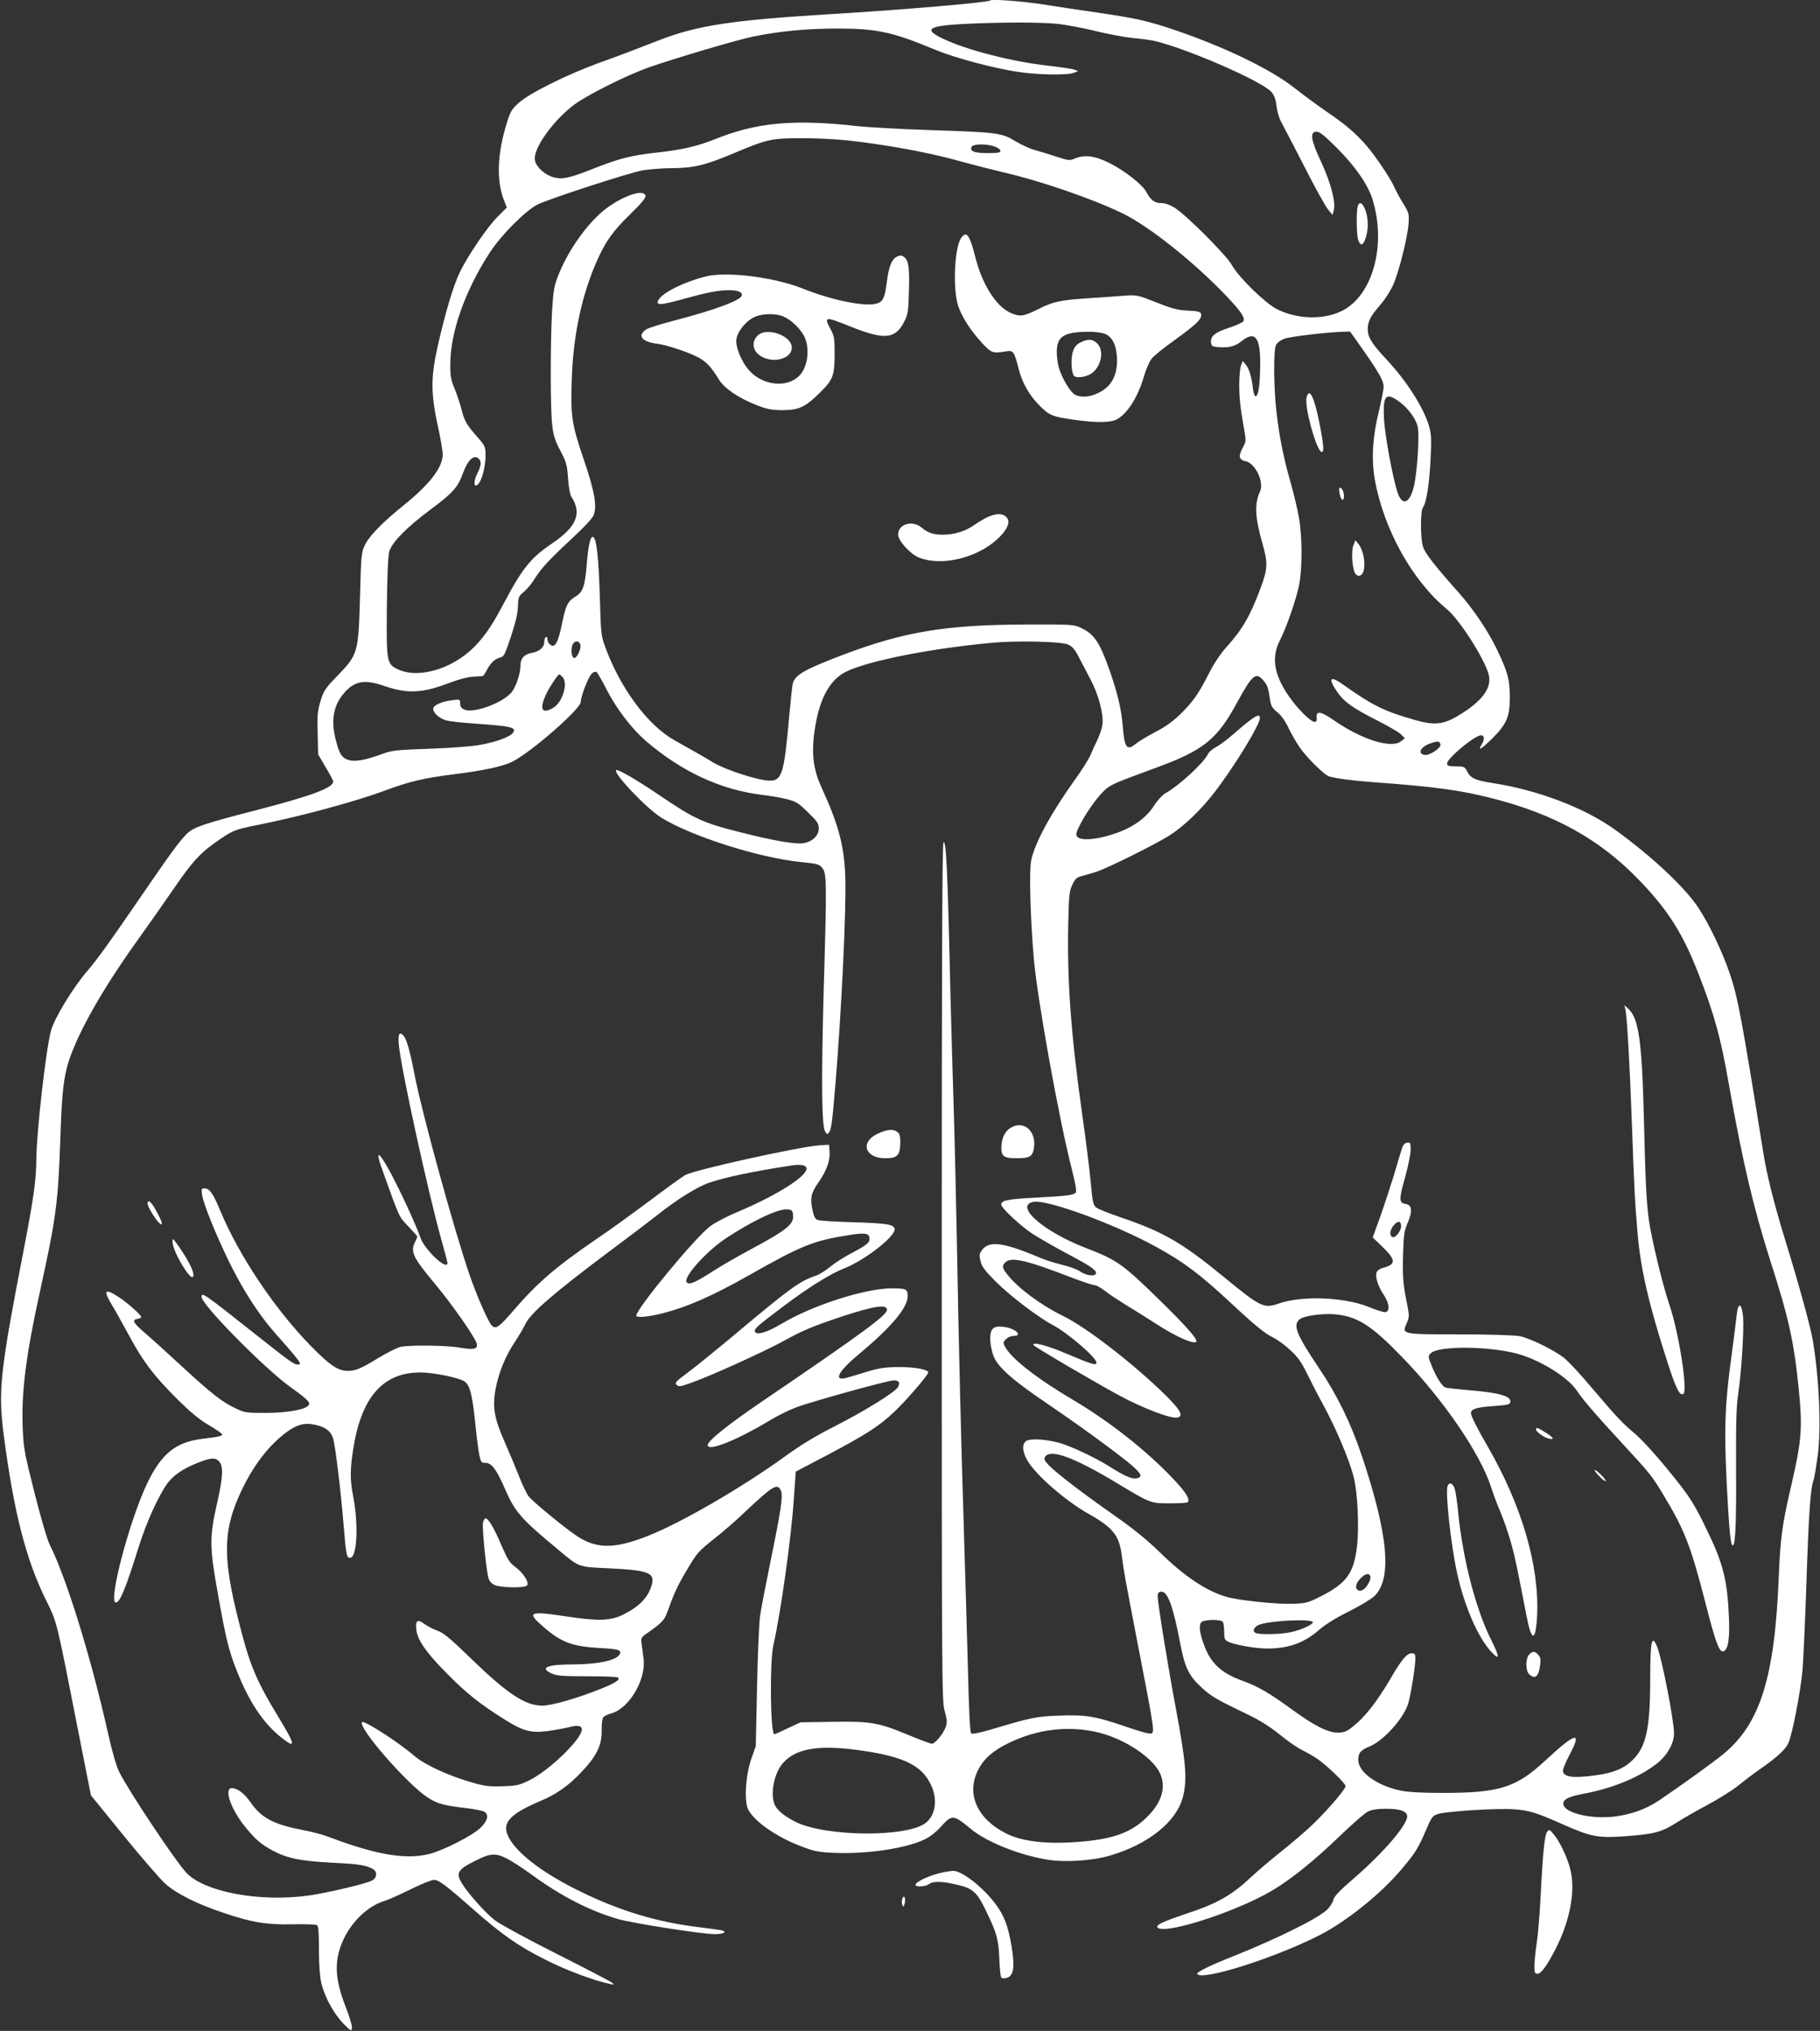 <?xml version="1.0" standalone="no"?>
<!DOCTYPE svg PUBLIC "-//W3C//DTD SVG 20010904//EN"
 "http://www.w3.org/TR/2001/REC-SVG-20010904/DTD/svg10.dtd">
<svg version="1.0" xmlns="http://www.w3.org/2000/svg"
 width="1147pt" height="1280pt" viewBox="0 0 1147 1280"
 preserveAspectRatio="xMidYMid meet">
<rect x="0" y="0" width="1147" height="1280" fill="#333333" stroke="none"/>
<g transform="translate(0,1280) scale(0.1,-0.1)"
fill="#ffffff" stroke="none">
<path d="M6240 12797 c-12 -13 -552 -59 -1020 -87 -609 -37 -828 -71 -1065
-163 -169 -66 -250 -97 -390 -147 -193 -71 -429 -188 -493 -246 -45 -39 -55
-56 -76 -123 -62 -195 -69 -368 -20 -493 l18 -46 -56 -56 c-66 -65 -192 -250
-242 -356 -40 -84 -90 -252 -138 -464 -43 -191 -43 -296 0 -495 18 -79 32
-163 32 -185 0 -82 -82 -188 -244 -319 -134 -108 -218 -193 -246 -252 -23 -47
-24 -64 -31 -320 -10 -361 -12 -369 -145 -507 -75 -77 -85 -93 -104 -157 -19
-61 -21 -90 -18 -204 l3 -132 47 -80 c27 -44 48 -84 48 -91 0 -39 -136 -90
-484 -180 -327 -84 -395 -107 -436 -147 -49 -48 -99 -116 -295 -402 -202 -295
-268 -386 -335 -465 -92 -107 -209 -301 -229 -377 -32 -120 -91 -642 -92 -809
-1 -135 -17 -246 -80 -573 -149 -769 -161 -885 -126 -1161 64 -490 140 -788
267 -1045 70 -141 66 -127 195 -785 l88 -445 203 -250 c112 -138 230 -274 261
-303 70 -65 205 -133 378 -190 175 -59 269 -74 432 -70 76 2 144 -1 151 -5 9
-6 12 -49 12 -155 0 -96 6 -169 15 -211 21 -87 79 -193 139 -255 48 -48 51
-50 54 -27 2 13 -15 70 -37 126 -53 133 -69 231 -52 322 29 159 157 311 296
353 22 6 95 39 162 72 67 33 133 60 148 60 30 0 74 -33 250 -188 179 -158 285
-232 456 -317 127 -65 311 -133 404 -151 29 -6 29 -6 10 9 -11 9 -167 90 -347
181 -181 91 -354 185 -386 209 -58 43 -171 170 -211 235 -40 66 -27 87 86 143
90 46 124 49 190 17 32 -15 106 -63 165 -106 183 -134 364 -227 543 -279 95
-27 529 -95 610 -95 56 0 81 14 42 24 -12 3 -81 12 -152 21 -252 31 -486 101
-730 220 -220 106 -383 225 -447 324 -66 104 -22 161 192 252 94 39 175 96
251 177 99 103 133 173 131 267 -1 38 4 75 10 82 6 7 28 18 50 24 112 30 220
212 204 343 -3 28 -9 70 -12 93 -6 41 -5 43 42 75 84 59 102 78 119 126 40
113 62 162 118 257 73 123 71 121 183 211 51 40 134 112 185 161 180 170 208
187 230 139 15 -32 2 -119 -66 -451 -29 -143 -59 -296 -65 -340 -6 -44 -15
-246 -19 -450 l-8 -370 -28 -80 c-36 -103 -46 -263 -21 -317 37 -77 184 -179
344 -238 74 -28 104 -34 204 -38 204 -8 445 28 563 84 33 15 73 46 102 78 73
82 80 81 194 -13 100 -82 309 -165 483 -192 110 -18 284 -6 391 26 243 71 420
214 460 370 28 111 20 211 -45 560 -46 244 -113 656 -114 700 -1 23 4 31 20
33 41 6 76 -85 120 -316 31 -164 55 -213 140 -291 61 -55 87 -70 294 -170 69
-33 136 -75 196 -124 50 -41 113 -84 140 -97 27 -13 69 -37 94 -54 60 -40 180
-156 180 -173 0 -22 -141 -183 -233 -266 -45 -41 -129 -112 -187 -158 -58 -46
-136 -113 -175 -149 -122 -115 -216 -168 -405 -230 -137 -46 -192 -70 -187
-84 19 -59 482 87 720 226 118 69 266 188 422 338 83 80 167 154 187 163 25
12 61 17 115 17 83 0 126 -14 131 -43 10 -48 -143 -228 -332 -392 -93 -80
-129 -118 -133 -139 -3 -15 -20 -42 -37 -60 -57 -56 -311 -182 -595 -296 -145
-57 -232 -100 -226 -111 29 -46 500 104 778 248 164 85 375 254 502 403 92
108 111 137 159 249 38 89 44 97 78 108 51 17 365 37 473 30 100 -6 146 -20
316 -96 179 -79 221 -87 404 -73 174 13 219 26 313 86 37 24 123 73 192 110
69 37 156 91 193 121 37 30 98 76 135 102 116 81 164 126 183 168 26 59 76
322 89 460 5 66 17 320 25 565 14 426 25 582 45 634 5 14 16 82 26 153 22 176
9 485 -31 723 -15 90 -91 365 -176 640 -70 229 -114 403 -138 555 -133 830
-159 969 -208 1114 -46 137 -127 308 -197 416 -84 129 -291 324 -524 493 -193
140 -490 253 -777 297 -109 17 -137 30 -160 75 -14 28 -20 30 -70 30 -47 0
-55 3 -55 19 0 28 145 153 202 174 30 11 39 -16 18 -51 -30 -49 -9 -38 63 32
93 93 112 137 112 261 0 113 -12 156 -80 300 -58 120 -146 251 -241 359 -151
169 -215 251 -226 291 -17 55 -17 227 0 247 21 26 41 155 48 308 6 122 4 155
-10 205 -35 118 -141 284 -273 425 -88 94 -113 135 -113 184 0 51 16 82 80
156 28 32 63 87 79 122 36 79 92 301 98 388 4 61 2 69 -32 125 -21 33 -46 79
-56 102 -25 58 -120 199 -179 267 -68 78 -133 134 -252 214 -56 39 -146 105
-198 146 -148 118 -444 261 -760 368 -169 57 -242 73 -480 108 -118 17 -273
40 -345 52 -130 20 -325 35 -335 25z m420 -147 c52 -5 159 -25 238 -44 79 -20
188 -40 243 -46 55 -5 112 -13 127 -16 207 -47 689 -257 746 -325 17 -20 26
-46 31 -86 3 -33 16 -78 30 -103 14 -25 79 -151 146 -281 66 -131 134 -252
149 -270 l28 -34 8 30 c13 51 -20 176 -80 305 -65 137 -73 190 -29 190 20 0
50 -24 128 -102 117 -117 196 -232 225 -325 89 -288 1 -607 -194 -703 -117
-58 -286 -52 -411 13 -75 39 -239 200 -282 277 -35 63 -284 312 -359 360 -32
20 -61 30 -86 30 -42 0 -66 19 -93 69 -23 46 -135 134 -232 183 -94 47 -158
55 -221 28 -30 -13 -39 -12 -115 13 -45 15 -105 33 -134 41 -28 7 -83 32 -122
55 -89 54 -112 57 -536 71 -181 6 -388 17 -460 25 -404 45 -635 24 -901 -83
-109 -44 -207 -66 -359 -83 -158 -17 -240 -37 -385 -94 -170 -68 -212 -77
-269 -63 -62 16 -121 74 -121 119 0 77 121 243 247 338 81 61 329 185 468 235
163 57 560 175 664 196 167 34 338 50 527 50 250 0 348 -21 619 -134 126 -52
370 -117 526 -140 123 -18 305 -21 346 -5 l28 11 -24 9 c-13 5 -87 16 -165 25
-223 24 -515 99 -663 170 -125 60 -95 81 132 93 216 11 475 12 585 1z m-1317
-735 c235 -26 501 -74 689 -126 97 -27 227 -60 287 -74 236 -54 564 -167 756
-260 167 -81 453 -309 655 -522 90 -95 116 -133 107 -156 -3 -8 -43 -27 -89
-42 -90 -29 -121 -54 -116 -94 3 -23 8 -26 48 -29 66 -5 104 5 145 38 87 69
120 23 117 -160 -2 -122 -11 -181 -28 -187 -7 -2 -14 18 -18 49 -8 74 -23 122
-45 150 l-19 23 -11 -28 c-6 -16 -11 -70 -11 -120 0 -91 6 -140 31 -285 13
-70 12 -74 -10 -116 -28 -51 -23 -74 19 -83 61 -12 118 -131 91 -190 -36 -77
-32 -163 15 -328 35 -122 34 -160 -11 -280 -66 -177 -115 -262 -217 -375 -36
-40 -78 -103 -109 -164 -66 -130 -99 -177 -181 -258 -48 -46 -96 -81 -158
-112 -49 -26 -102 -58 -118 -71 -60 -50 -75 -31 -86 106 -8 105 -33 210 -81
348 -64 183 -99 235 -183 274 -45 21 -59 22 -332 21 -518 -1 -779 -44 -1170
-192 -234 -89 -298 -125 -313 -177 -4 -11 -13 -99 -22 -195 -33 -376 -46 -420
-124 -420 -70 0 -277 67 -356 114 -43 27 -127 75 -242 139 -169 94 -342 326
-438 587 -27 72 -28 86 -35 325 -7 238 -20 358 -41 370 -17 11 -31 -48 -41
-169 -11 -141 -24 -179 -73 -207 -45 -27 -60 -55 -81 -160 -27 -136 -48 -171
-82 -137 -7 7 -12 20 -12 31 0 10 -4 15 -10 12 -5 -3 -10 -17 -10 -31 0 -34
-31 -61 -79 -69 -47 -8 -71 -35 -71 -79 0 -56 -32 -147 -63 -177 -66 -67 -237
-126 -291 -101 -19 8 -26 19 -26 38 0 26 -1 27 -49 21 -69 -8 -121 -32 -121
-55 0 -25 39 -60 81 -72 19 -6 97 -15 174 -20 240 -17 269 -24 249 -57 -16
-26 -107 -60 -210 -78 -50 -9 -189 -20 -319 -24 -202 -7 -237 -11 -290 -31
-109 -40 -176 -53 -217 -40 -43 12 -59 36 -82 127 -32 123 -15 218 54 297 66
75 128 85 251 43 146 -51 242 -46 411 19 57 22 115 37 148 39 30 2 58 3 62 4
4 1 15 16 24 34 24 47 53 75 84 82 26 6 31 16 70 133 29 87 43 146 44 189 2
60 4 65 38 93 20 17 51 54 68 83 41 65 90 119 239 257 65 60 124 123 131 140
24 57 8 151 -58 345 -79 233 -86 275 -79 504 8 268 56 508 143 720 62 148 109
217 222 327 73 71 103 107 100 120 -10 52 -178 -14 -285 -111 -105 -95 -210
-250 -266 -394 -25 -64 -30 -96 -38 -225 -11 -201 -11 -611 1 -713 7 -66 17
-98 51 -163 39 -74 43 -91 49 -175 4 -57 12 -102 21 -116 68 -105 33 -190
-123 -295 -137 -93 -187 -156 -315 -399 -89 -169 -169 -266 -277 -334 -127
-80 -278 -105 -373 -62 -77 36 -78 42 -75 396 2 193 8 325 15 349 17 58 110
153 265 268 139 104 167 136 201 229 31 83 69 117 99 87 17 -17 15 -43 -8 -88
-21 -41 -26 -80 -11 -80 28 0 61 102 61 191 0 53 -2 58 -56 120 -67 76 -78 98
-97 175 -9 32 -27 88 -42 124 -23 55 -28 79 -27 155 0 202 94 466 250 705 73
112 229 267 302 302 85 40 573 198 658 214 43 7 124 14 182 14 141 1 211 17
387 91 219 92 241 97 426 98 87 1 222 -6 300 -14z m927 -39 c19 -7 35 -19 35
-27 0 -11 -18 -14 -82 -14 -85 1 -111 11 -100 39 8 20 95 21 147 2z m2318
-1278 c105 -150 132 -199 132 -236 0 -17 -14 -86 -30 -154 -40 -162 -48 -300
-26 -428 55 -313 235 -638 452 -817 79 -64 234 -305 265 -410 25 -86 -39 -173
-190 -263 -97 -58 -152 -63 -280 -26 -189 54 -261 90 -446 221 -82 58 -97 43
-41 -41 44 -66 101 -107 256 -185 69 -35 136 -74 149 -87 l25 -25 -23 -18
c-61 -50 -249 9 -427 133 -79 55 -111 60 -106 15 2 -19 -2 -27 -13 -27 -21 0
-87 62 -142 134 -112 149 -136 266 -76 382 40 78 97 241 119 341 22 103 22
308 0 432 -9 51 -32 148 -51 215 -45 157 -72 291 -90 446 -18 150 -20 389 -4
424 8 16 28 31 53 41 37 14 269 41 373 44 l42 1 79 -112z m224 -325 c61 -42
116 -117 124 -170 8 -52 -1 -225 -18 -330 -21 -137 -77 -177 -110 -78 -32 97
-80 360 -86 467 -7 144 11 166 90 111z m-5154 -1540 c4 -28 -25 -85 -41 -80
-16 5 -21 61 -7 87 14 26 44 22 48 -7z m3072 5 c27 -11 43 -30 66 -74 17 -32
51 -98 76 -145 51 -96 83 -216 76 -284 -3 -23 -17 -67 -31 -96 -15 -30 -35
-74 -45 -99 -11 -25 -56 -97 -102 -160 -148 -208 -248 -392 -271 -501 -14 -64
-6 -354 16 -619 22 -254 158 -1010 240 -1330 24 -94 31 -138 24 -147 -14 -16
-57 -21 -267 -32 -164 -9 -202 -17 -202 -43 0 -21 120 -133 195 -183 44 -28
146 -87 227 -130 150 -79 186 -105 173 -125 -10 -17 -68 -6 -102 19 -15 11
-65 29 -111 40 -45 11 -111 32 -145 47 -230 97 -318 107 -362 40 -14 -20 -14
-31 -5 -67 9 -34 31 -62 94 -125 91 -91 271 -228 361 -275 94 -50 275 -205
275 -237 0 -20 -31 -11 -185 55 -123 53 -227 80 -211 55 6 -11 390 -236 536
-315 161 -87 340 -154 375 -140 33 12 13 48 -82 142 -197 194 -497 426 -643
497 -138 67 -282 174 -349 258 -35 44 -38 58 -15 80 37 37 132 15 436 -103 59
-22 116 -41 127 -41 11 0 39 -16 63 -35 24 -19 86 -60 138 -92 52 -31 134 -83
182 -114 131 -86 258 -141 258 -111 0 21 -81 111 -236 262 -233 227 -263 248
-464 326 -264 102 -448 263 -329 289 83 18 503 -135 771 -281 177 -97 277
-172 473 -354 154 -144 216 -194 267 -219 25 -12 73 -46 106 -77 49 -44 71
-74 107 -147 25 -51 74 -146 110 -212 77 -143 159 -337 186 -443 25 -96 35
-313 21 -439 -20 -168 -66 -232 -228 -314 -79 -40 -94 -44 -173 -47 -102 -4
-345 21 -423 44 -128 38 -265 130 -418 280 -81 79 -166 148 -290 235 -200 140
-359 262 -410 314 -28 29 -32 39 -24 53 33 52 180 -1 449 -163 218 -131 215
-130 337 -130 58 0 110 3 113 7 17 17 -11 63 -88 144 -167 178 -403 364 -631
499 -232 137 -392 262 -432 337 -13 25 -13 29 6 48 11 11 31 20 44 20 69 0 14
50 -63 58 -36 3 -52 0 -64 -13 -22 -21 -22 -84 -1 -156 23 -78 109 -156 349
-319 109 -74 269 -187 354 -251 230 -170 265 -209 198 -217 -27 -3 -77 19
-160 72 -76 49 -212 115 -292 143 -88 31 -212 41 -239 20 -27 -20 -23 -68 9
-122 53 -92 240 -254 385 -336 155 -87 194 -136 210 -265 13 -101 18 -129 100
-554 97 -498 105 -549 91 -563 -9 -9 -48 1 -164 40 -194 67 -256 77 -426 70
-141 -5 -173 -12 -428 -88 -79 -23 -116 -30 -123 -23 -7 7 -14 154 -20 405 -6
217 -17 603 -25 859 -18 577 -32 1129 -45 1855 -6 308 -15 684 -20 835 -5 151
-14 464 -20 695 -18 796 -27 982 -44 965 -8 -8 -11 -723 -11 -2708 0 -2591 1
-2700 18 -2764 15 -54 17 -73 8 -100 -14 -43 -68 -108 -88 -108 -9 0 -76 25
-150 56 -188 78 -236 86 -478 82 l-200 -3 -79 -37 c-43 -21 -82 -38 -86 -38
-25 0 -30 457 -6 562 45 194 113 676 129 923 l12 170 202 106 c238 126 323
180 417 269 73 68 216 234 216 250 0 19 -88 35 -190 34 -84 -1 -123 -7 -195
-29 -49 -15 -107 -33 -127 -38 -88 -25 -58 37 69 143 210 175 313 297 313 370
0 46 -8 50 -103 50 -166 -1 -494 -106 -686 -220 -88 -52 -149 -74 -168 -59
-20 17 -2 34 177 168 158 119 295 204 385 239 128 51 320 201 313 246 -4 29
-44 36 -268 43 -107 3 -205 9 -217 14 -16 6 -24 22 -33 65 -16 74 -8 107 41
176 49 71 71 132 67 190 l-3 43 -55 -3 c-119 -6 -784 -153 -850 -187 -16 -9
-119 -82 -227 -164 -109 -81 -256 -188 -328 -236 -259 -177 -377 -278 -526
-451 -95 -110 -113 -123 -139 -99 -21 19 -95 187 -140 318 -95 275 -297 1008
-345 1252 -31 161 -52 235 -72 257 -27 30 -36 10 -29 -61 16 -158 181 -913
266 -1219 22 -78 40 -147 40 -152 0 -28 -44 -3 -98 54 -42 46 -65 80 -77 118
-10 29 -47 116 -83 193 -132 285 -223 417 -153 223 112 -312 103 -293 164
-357 31 -33 57 -62 57 -65 0 -3 -8 -21 -17 -40 -26 -57 -8 -94 123 -251 114
-137 255 -339 268 -382 11 -35 -18 -42 -104 -27 -89 16 -330 18 -381 4 -20 -6
-78 -35 -130 -66 -114 -70 -148 -84 -196 -84 -64 0 -115 35 -240 163 -225 232
-445 561 -564 844 -46 112 -68 143 -101 143 -19 0 -20 -4 -14 -42 10 -61 85
-247 171 -423 85 -173 183 -326 281 -438 178 -202 181 -207 148 -207 -21 0
-45 17 -289 210 -295 234 -315 248 -315 217 0 -50 401 -456 564 -572 113 -80
130 -100 103 -119 -32 -24 -141 -41 -267 -41 -119 0 -128 1 -190 31 -83 40
-148 91 -340 268 -85 79 -188 172 -228 206 -74 64 -83 82 -44 88 12 2 22 7 22
11 0 13 -85 89 -140 125 -90 59 -102 46 -44 -50 20 -32 67 -117 105 -187 90
-168 157 -256 303 -402 88 -87 143 -133 204 -168 45 -27 82 -52 82 -57 0 -11
-16 -15 -130 -29 -162 -21 -252 -93 -340 -275 -111 -228 -251 -756 -200 -756
26 0 62 88 144 350 48 154 125 324 182 402 38 51 97 91 184 126 88 35 115 37
139 13 30 -30 27 -97 -10 -261 -50 -218 -49 -280 5 -580 49 -276 69 -357 117
-477 78 -199 169 -335 282 -424 93 -74 90 -49 -14 122 -149 246 -185 333 -258
624 -93 371 -94 541 -4 755 75 177 174 317 291 410 78 61 127 76 199 60 65
-14 99 -41 113 -88 14 -51 47 -320 65 -538 16 -199 20 -216 44 -212 42 8 51
215 16 391 -19 98 -19 165 0 287 50 332 187 490 424 490 85 0 248 -34 280 -58
35 -26 49 -87 71 -307 6 -60 16 -131 21 -157 10 -44 13 -48 39 -48 38 0 69
-41 121 -161 64 -148 102 -191 332 -382 143 -119 124 -112 335 -122 238 -12
280 -28 260 -102 -22 -79 -75 -136 -178 -188 -78 -40 -158 -43 -345 -15 -256
39 -272 32 -153 -70 108 -92 176 -117 350 -127 114 -6 134 -12 125 -36 -15
-40 -130 -66 -288 -67 -172 0 -223 -21 -141 -58 30 -14 70 -17 224 -17 102 0
190 -3 194 -8 14 -14 -20 -36 -122 -76 -147 -58 -299 -101 -358 -101 -106 0
-220 76 -451 300 -131 127 -171 160 -210 173 -26 9 -63 29 -82 43 -42 32 -56
21 -49 -39 7 -64 65 -146 191 -273 123 -125 210 -194 363 -290 119 -75 168
-88 274 -74 46 6 108 18 138 25 95 25 102 -15 19 -111 -75 -87 -191 -183 -268
-222 -69 -34 -83 -37 -173 -40 -83 -3 -112 0 -191 23 -150 43 -298 111 -364
167 -101 87 -318 227 -331 214 -30 -30 282 -389 412 -474 61 -40 101 -51 238
-67 59 -7 114 -18 123 -25 27 -22 17 -57 -27 -100 -50 -49 -235 -143 -323
-165 -148 -37 -334 -6 -637 109 -36 14 -106 32 -155 41 -184 35 -265 76 -332
173 -42 60 -84 92 -120 92 -52 0 -6 -134 85 -245 64 -79 99 -109 175 -150 92
-48 177 -65 374 -75 165 -8 209 -15 254 -39 31 -17 28 -57 -6 -74 -39 -20
-280 -77 -393 -93 -305 -44 -653 19 -772 139 -66 67 -370 523 -428 642 -18 37
-45 132 -70 245 -107 476 -261 974 -366 1183 -15 28 -58 175 -96 326 -65 258
-70 285 -75 416 -9 223 21 458 112 870 99 451 111 546 125 940 10 305 21 398
56 505 62 184 214 452 428 750 73 102 181 256 240 342 104 151 156 209 246
273 116 82 123 85 271 115 272 54 627 150 815 221 143 53 235 75 424 99 187
23 312 50 370 80 120 61 430 332 430 376 0 35 49 160 70 179 10 9 23 14 29 10
6 -3 35 -54 65 -113 62 -120 155 -242 243 -319 225 -195 476 -312 738 -343 50
-6 119 -18 155 -27 57 -15 73 -24 132 -83 59 -57 68 -70 68 -102 0 -44 -39
-82 -94 -92 -47 -9 -186 14 -386 65 -252 63 -301 85 -530 241 -141 95 -258
163 -267 154 -20 -19 196 -246 287 -301 194 -118 610 -250 875 -278 111 -11
119 -14 139 -40 26 -35 27 -93 7 -772 -15 -544 -13 -847 8 -884 12 -22 15 -23
26 -8 14 20 19 54 40 302 38 458 70 1115 62 1315 -7 190 -43 324 -147 551 -52
112 -65 204 -50 336 26 212 91 343 199 398 137 69 533 148 926 184 155 14 432
8 475 -11z m-3186 -204 c38 -37 3 -158 -56 -194 -76 -46 -92 -8 -41 95 24 47
70 115 78 115 2 0 11 -7 19 -16z m4419 -24 c25 -29 30 -44 42 -126 5 -33 15
-49 45 -73 24 -19 50 -55 70 -98 17 -36 49 -92 70 -122 43 -64 156 -175 185
-184 48 -14 142 -26 281 -37 378 -27 546 -50 743 -100 396 -100 684 -260 931
-517 181 -187 276 -337 374 -590 100 -256 140 -401 191 -693 86 -486 155 -780
260 -1110 117 -363 150 -511 180 -804 26 -258 21 -331 -51 -640 -53 -229 -64
-312 -74 -556 -25 -631 -117 -925 -349 -1115 -64 -53 -263 -196 -405 -292 -84
-56 -173 -88 -281 -102 -141 -17 -304 19 -321 72 -10 33 25 53 127 72 180 33
350 103 461 190 65 51 108 127 108 190 0 81 -75 467 -106 545 -34 84 -44 39
-44 -199 0 -313 -25 -428 -109 -512 -54 -54 -122 -83 -235 -98 -145 -20 -206
-11 -206 30 0 11 20 59 45 106 77 145 34 134 -154 -41 -186 -173 -289 -206
-651 -206 -133 0 -217 5 -265 15 -149 32 -265 116 -265 193 0 44 15 62 72 85
89 37 216 179 243 271 17 58 45 235 45 284 0 27 -4 32 -24 32 -30 0 -64 -41
-136 -165 -85 -144 -158 -237 -233 -296 -41 -33 -56 -39 -97 -39 -63 0 -152
46 -295 151 -130 95 -206 140 -300 174 -137 49 -202 109 -245 222 -29 76 -36
129 -20 148 16 19 125 21 137 2 4 -6 8 -34 8 -62 0 -44 3 -51 27 -63 41 -19
171 -42 243 -42 137 0 234 35 330 119 38 33 106 75 184 114 69 34 142 78 162
97 113 107 89 384 -77 880 -68 205 -156 386 -270 555 -144 215 -167 271 -125
309 25 23 148 40 229 32 138 -14 226 -70 417 -268 260 -267 493 -608 561 -818
15 -47 42 -119 60 -160 18 -42 46 -123 63 -180 27 -95 40 -157 101 -473 32
-167 58 -167 67 -1 15 313 -95 692 -310 1065 -71 123 -107 195 -107 213 0 26
37 37 143 44 84 6 102 10 105 24 8 39 -68 61 -271 77 -68 6 -130 13 -138 16
-21 8 -58 66 -86 136 -24 60 -24 62 -6 80 47 47 354 46 538 -1 143 -37 324
-147 382 -234 39 -59 123 -156 293 -340 168 -182 181 -198 252 -316 135 -224
172 -319 264 -675 63 -247 88 -318 113 -313 31 6 43 74 37 213 -10 240 -36
342 -146 567 -61 126 -98 187 -162 269 -126 162 -245 294 -304 340 -30 23 -91
85 -137 138 -45 53 -120 139 -165 192 -45 52 -100 110 -123 129 -66 52 -218
127 -283 139 -35 6 -193 11 -376 11 -367 0 -367 0 -335 69 16 38 17 48 6 104
-29 144 -32 179 -29 322 4 135 7 156 31 212 30 70 25 109 -14 115 -43 6 -44
27 -5 164 20 71 36 151 36 177 0 44 -2 48 -22 45 -17 -2 -26 -14 -35 -43 -7
-22 -30 -98 -51 -170 -22 -71 -60 -187 -85 -257 l-46 -127 59 -57 c87 -83 89
-113 9 -134 -23 -6 -40 -18 -44 -30 -9 -28 10 -89 45 -140 38 -57 41 -110 7
-110 -12 0 -61 16 -107 35 -150 60 -417 70 -559 20 -96 -34 -115 -25 -351 169
-261 214 -379 282 -643 372 -76 26 -148 54 -159 64 -19 15 -23 35 -34 158 -7
77 -31 268 -53 423 -71 501 -96 839 -89 1199 4 182 6 210 25 252 19 41 27 48
65 58 24 6 64 18 89 26 69 22 379 177 462 230 88 58 190 154 272 259 127 162
295 436 295 480 0 34 -36 12 -167 -102 -39 -34 -89 -71 -110 -82 -22 -11 -44
-30 -50 -43 -26 -56 -186 -203 -271 -249 -16 -10 -46 -41 -65 -71 -43 -68
-105 -119 -188 -157 -125 -56 -272 -78 -300 -45 -11 14 -8 26 20 81 46 88 123
192 167 225 37 28 65 39 309 129 298 109 385 178 510 409 97 178 120 198 168
140z m1115 -403 c4 -21 -69 -70 -99 -65 -48 7 -27 51 36 73 46 16 59 15 63 -8z
m-3999 -2661 c35 -41 -160 -170 -432 -285 -66 -27 -143 -68 -172 -90 -94 -71
-465 -520 -465 -563 0 -15 78 -8 171 16 154 40 312 110 535 236 334 190 412
221 630 255 111 18 134 13 134 -25 0 -23 -22 -40 -117 -90 -46 -24 -106 -63
-135 -87 -29 -24 -69 -48 -88 -54 -99 -33 -155 -73 -501 -363 -118 -99 -254
-209 -302 -245 -77 -57 -86 -66 -73 -79 13 -13 24 -12 93 13 120 42 465 199
583 264 117 65 177 90 358 151 209 69 292 82 292 45 0 -34 -155 -148 -798
-585 -212 -145 -332 -242 -332 -268 0 -43 183 30 397 159 46 28 120 64 166 81
108 39 574 168 609 168 33 0 42 -13 28 -41 -18 -33 -207 -150 -399 -248 -124
-63 -217 -120 -315 -191 -268 -194 -648 -415 -860 -499 -213 -85 -329 -85
-456 2 -86 59 -275 215 -299 247 -13 18 -41 76 -61 129 -21 53 -61 147 -88
210 -68 152 -80 226 -58 340 21 106 63 208 122 295 24 37 54 87 65 111 32 69
187 202 539 465 113 84 243 183 290 220 127 101 254 180 330 206 105 35 273
71 510 107 54 9 88 6 99 -7z m-81 -305 c6 -57 -39 -93 -268 -216 -80 -43 -190
-106 -245 -142 -105 -67 -140 -82 -157 -65 -27 27 119 192 246 277 165 109
329 187 386 183 32 -3 35 -6 38 -37z m3832 -69 c0 -31 -35 -75 -53 -69 -21 6
-19 42 3 70 28 36 50 35 50 -1z m-194 -2206 c7 -19 -22 -73 -47 -86 -15 -8
-24 -8 -34 0 -17 14 -9 44 22 75 29 28 51 32 59 11z m-362 -291 c-2 -15 -71
-46 -134 -61 -62 -15 -208 -18 -229 -5 -20 13 -6 39 25 51 71 27 341 39 338
15z m-1344 -696 c160 -41 332 -155 379 -252 43 -89 14 -187 -83 -282 -100 -97
-216 -138 -435 -154 -198 -15 -351 3 -451 54 -182 92 -251 247 -177 397 35 71
94 124 191 171 186 91 385 114 576 66z m-1480 -115 c249 -38 359 -93 415 -209
46 -92 33 -194 -31 -244 -117 -92 -629 -88 -819 6 -69 35 -112 69 -130 103
-34 66 -8 205 51 270 86 95 236 116 514 74z"/>
<path d="M8556 11498 c-9 -36 -7 -184 4 -212 5 -14 14 -26 20 -26 19 0 40 67
40 124 0 93 -47 176 -64 114z"/>
<path d="M6056 11298 c-41 -64 -52 -315 -18 -424 22 -69 79 -159 155 -240 55
-59 65 -62 144 -49 49 9 54 2 83 -111 23 -90 70 -171 137 -236 58 -57 79 -65
208 -83 146 -21 240 -20 279 5 66 40 128 140 166 270 12 41 33 89 46 107 13
18 77 70 142 116 134 97 172 132 172 159 0 24 -10 27 -95 31 -55 3 -95 14
-190 52 -119 47 -121 47 -205 41 -47 -4 -149 -11 -226 -16 -176 -12 -215 -20
-314 -70 -91 -46 -116 -48 -177 -19 -89 43 -175 182 -217 351 -35 139 -56 167
-90 116z m910 -603 c47 -20 73 -78 74 -166 0 -96 -36 -163 -109 -201 -56 -30
-113 -36 -154 -17 -27 12 -78 93 -101 162 -9 26 -16 74 -16 107 0 99 43 127
193 129 47 1 91 -5 113 -14z"/>
<path d="M6810 10642 c-25 -12 -39 -28 -48 -57 -16 -47 -10 -144 10 -157 18
-12 75 -3 105 17 63 42 84 145 38 190 -29 29 -57 31 -105 7z"/>
<path d="M5647 11179 c-29 -17 -47 -66 -58 -157 -13 -104 -26 -129 -76 -138
-81 -15 -282 28 -453 97 -183 73 -483 110 -615 76 -132 -34 -263 -98 -293
-144 -25 -39 8 -38 146 0 162 45 228 58 298 58 57 0 86 -13 78 -36 -12 -30
-172 -89 -408 -151 -94 -24 -180 -51 -193 -60 -58 -38 -29 -78 65 -90 70 -8
231 -64 282 -98 41 -27 67 -57 110 -127 34 -56 121 -116 235 -161 68 -27 93
-32 165 -33 106 0 146 19 241 114 80 79 89 105 89 247 0 89 -3 107 -25 148
-44 83 -39 84 132 15 209 -83 277 -76 333 36 22 44 25 66 28 182 5 145 -1 194
-24 218 -18 17 -32 19 -57 4z m-709 -374 c49 -21 110 -80 133 -130 33 -72 20
-184 -29 -238 -76 -85 -235 -70 -323 31 -42 47 -79 133 -79 182 0 48 48 115
105 147 48 27 137 31 193 8z"/>
<path d="M4775 10685 c-36 -35 -34 -86 5 -119 75 -62 210 -34 210 44 0 75
-160 131 -215 75z"/>
<path d="M6224 9541 c-22 -10 -60 -33 -84 -50 -53 -38 -126 -61 -196 -61 -62
0 -96 11 -136 45 -58 49 -148 22 -148 -44 0 -39 77 -123 131 -145 140 -56 360
-5 491 113 58 52 84 101 69 130 -20 36 -65 40 -127 12z"/>
<path d="M8234 10294 c-14 -56 61 -331 94 -342 18 -6 15 40 -13 183 -33 166
-64 227 -81 159z"/>
<path d="M8440 9714 c0 -30 12 -64 21 -64 15 0 10 57 -6 70 -12 10 -15 9 -15
-6z"/>
<path d="M8530 9365 c-17 -42 -7 -162 14 -183 13 -13 20 -14 34 -6 34 22 24
145 -17 196 l-19 23 -12 -30z"/>
<path d="M6385 5700 c-42 -17 -68 -58 -73 -113 -6 -74 9 -87 97 -87 83 0 101
12 108 72 11 95 -56 160 -132 128z"/>
<path d="M5532 5655 c-114 -53 -82 -155 48 -155 75 0 92 18 94 96 0 44 -4 59
-19 70 -27 20 -63 17 -123 -11z"/>
<path d="M930 5214 c0 -19 52 -105 76 -124 24 -21 17 9 -19 74 -32 61 -57 82
-57 50z"/>
<path d="M1090 4955 c16 -72 108 -220 125 -203 14 14 -9 70 -62 153 -30 47
-59 85 -63 85 -4 0 -4 -16 0 -35z"/>
<path d="M3044 3204 c-7 -27 20 -295 34 -349 5 -19 20 -36 38 -44 36 -18 188
-21 205 -4 17 17 -23 81 -75 118 -35 26 -48 48 -87 138 -46 108 -81 167 -99
167 -5 0 -13 -12 -16 -26z"/>
<path d="M10243 6440 c11 -47 27 -324 42 -735 15 -421 19 -486 36 -685 19
-220 72 -448 185 -797 56 -175 80 -223 103 -208 29 18 -29 391 -89 564 -42
123 -113 418 -129 536 -15 111 -21 234 -31 640 -12 483 -33 627 -97 686 l-26
24 6 -25z"/>
<path d="M10945 4513 c-3 -32 -17 -139 -30 -238 -49 -358 -52 -501 -25 -970
11 -182 19 -245 30 -245 17 0 23 134 21 481 -1 285 1 388 13 470 22 148 38
412 31 492 -9 87 -31 92 -40 10z"/>
<path d="M9680 3791 c0 -14 49 -50 77 -57 42 -11 37 4 -13 35 -50 33 -64 37
-64 22z"/>
<path d="M10050 3534 c0 -6 16 -25 35 -44 19 -19 35 -29 35 -24 0 6 -16 25
-35 44 -19 19 -35 29 -35 24z"/>
<path d="M9123 3434 c-15 -39 20 -365 59 -544 44 -206 131 -408 214 -498 57
-62 57 -38 0 76 -96 192 -177 506 -206 797 -6 61 -15 127 -21 148 -10 38 -35
50 -46 21z"/>
<path d="M9637 2372 c-24 -26 -23 -104 1 -125 36 -33 59 -14 68 57 5 37 3 50
-11 66 -22 25 -37 25 -58 2z"/>
<path d="M9751 1256 c-16 -20 -27 -119 -41 -396 -6 -118 -17 -255 -25 -305 -8
-49 -14 -114 -15 -142 0 -46 3 -53 20 -53 23 0 62 55 118 165 89 179 122 362
88 495 -19 75 -66 174 -105 220 -24 29 -28 31 -40 16z"/>
<path d="M5945 1000 c-85 -18 -175 -59 -175 -80 0 -15 63 -11 84 5 27 20 85
19 179 -4 99 -23 125 -47 182 -166 67 -139 78 -178 83 -300 2 -60 8 -114 12
-119 5 -5 20 -6 34 -2 43 11 53 66 32 193 -22 134 -46 197 -102 273 -82 109
-215 212 -270 209 -10 -1 -37 -5 -59 -9z"/>
<path d="M5686 832 c-4 -10 -3 -28 1 -38 6 -15 8 -14 15 11 8 33 -6 58 -16 27z"/>
</g>
</svg>

